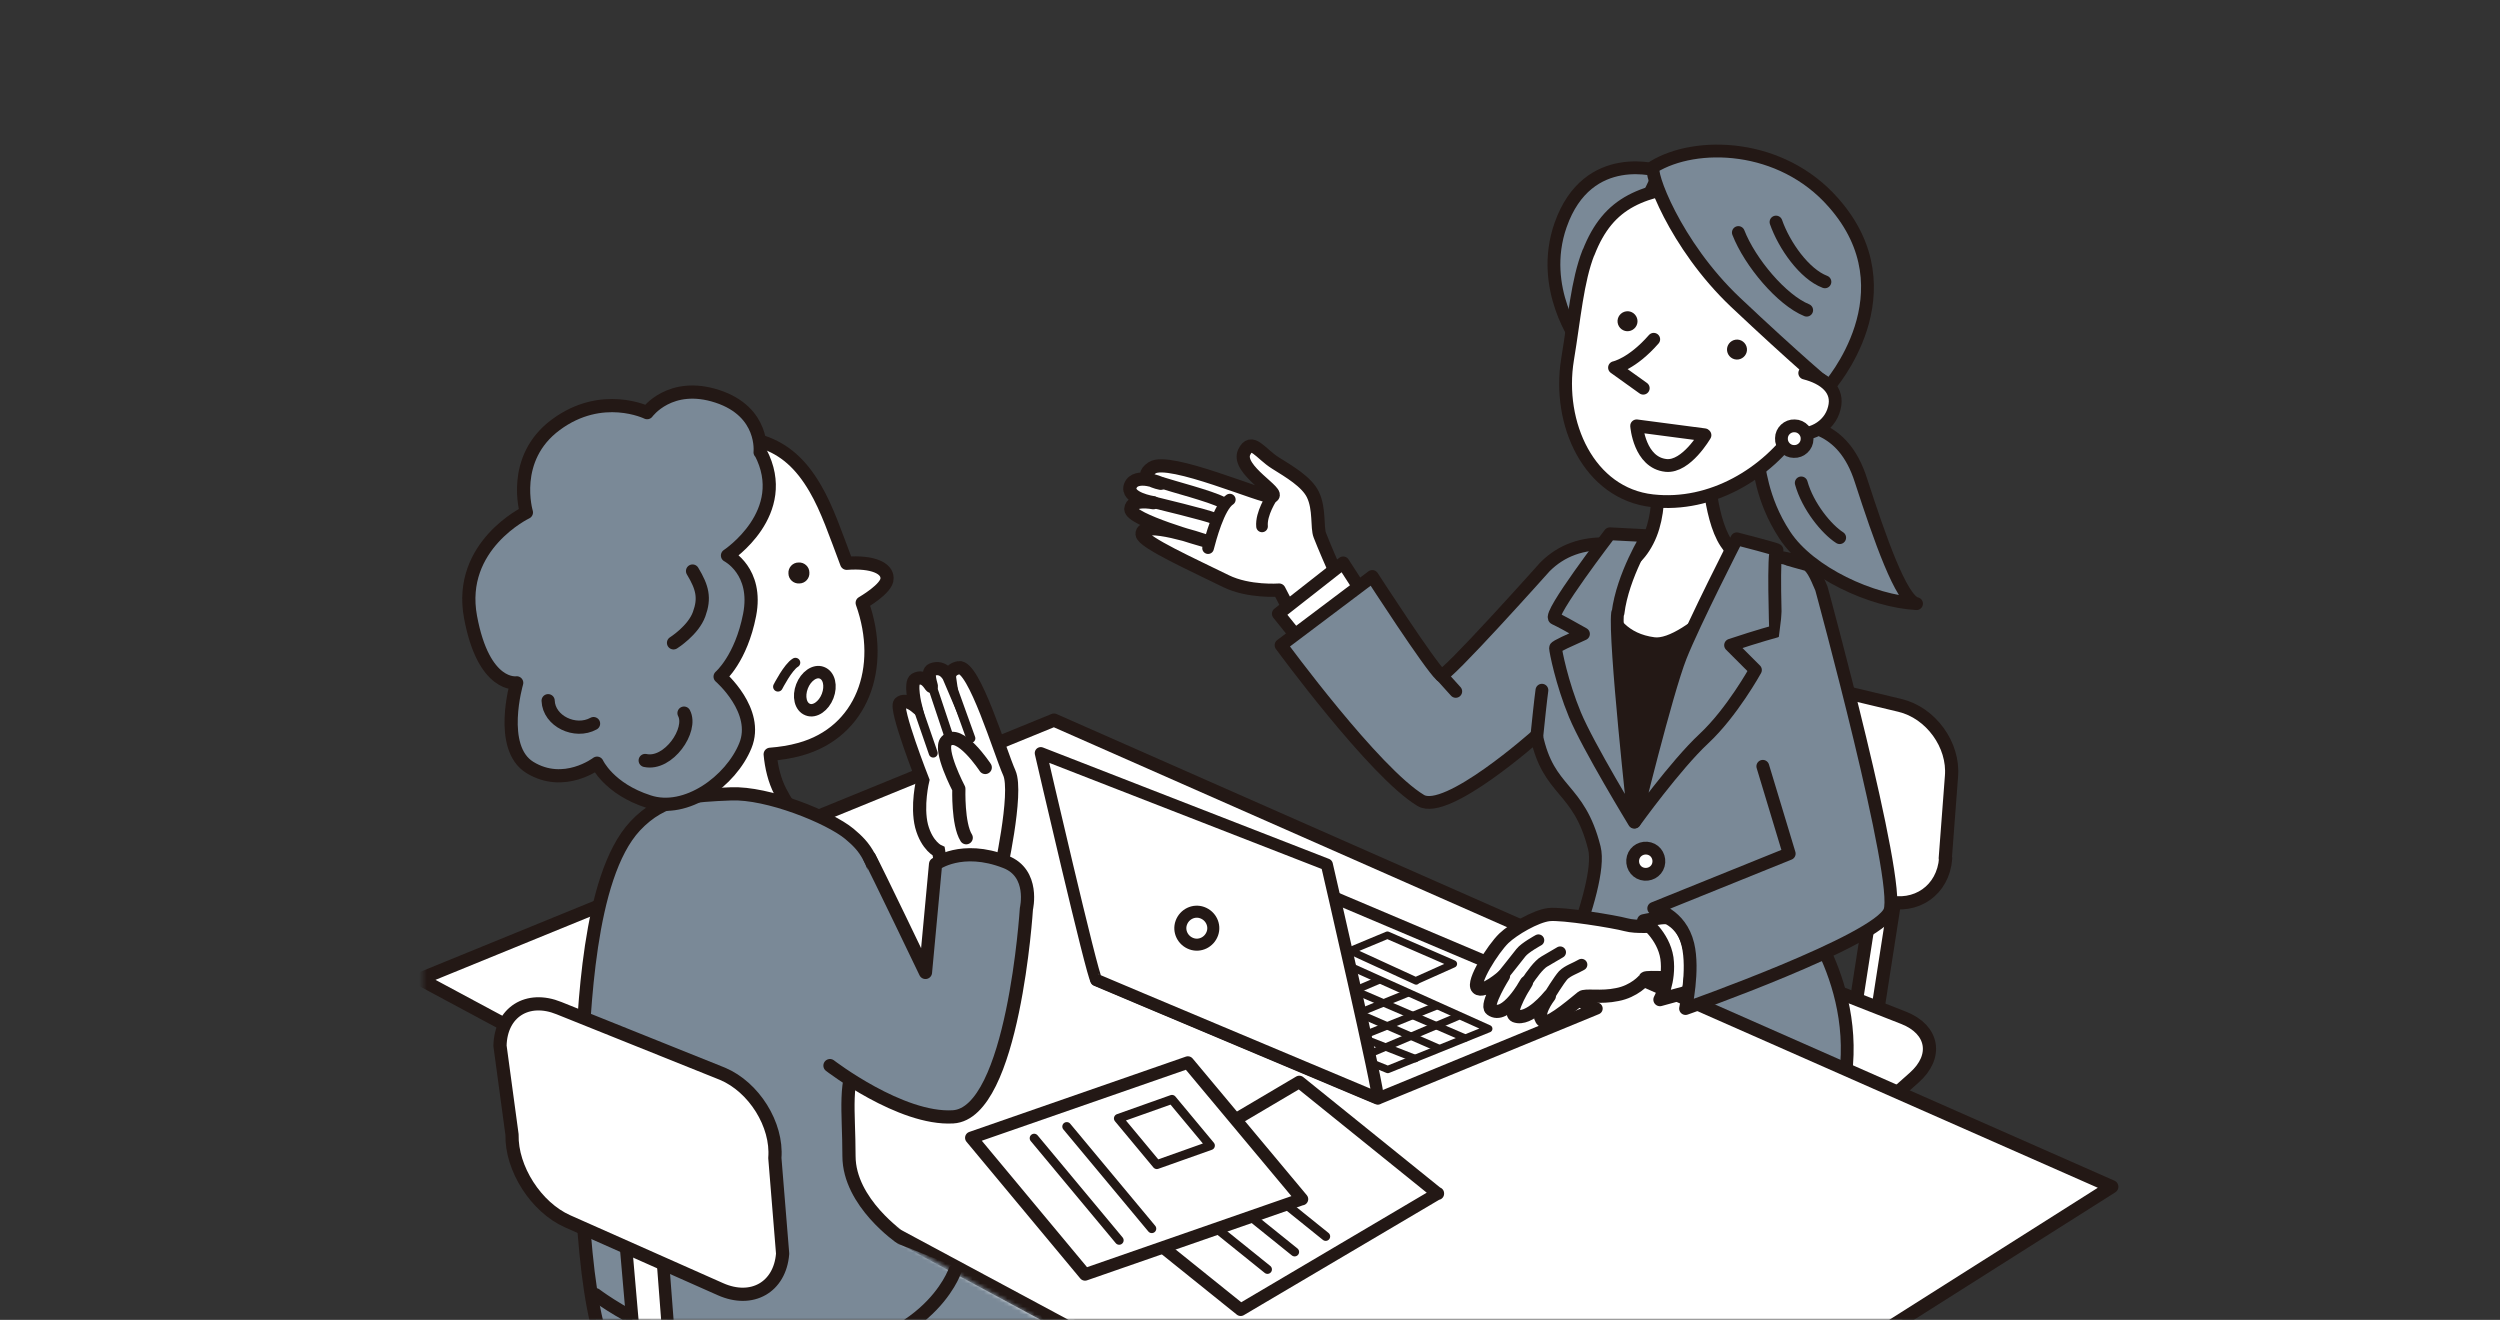 <?xml version="1.0" encoding="UTF-8"?>
<svg id="_レイヤー_1" data-name="レイヤー_1" xmlns="http://www.w3.org/2000/svg" xmlns:xlink="http://www.w3.org/1999/xlink" version="1.1" viewBox="0 0 644 340">
  <rect x="0" y="0" width="644" height="340" fill="#333333" stroke="none"/>
  <!-- Generator: Adobe Illustrator 29.1.0, SVG Export Plug-In . SVG Version: 2.1.0 Build 142)  -->
  <defs>
    <style>
      .st0, .st1, .st2, .st3, .st4, .st5, .st6, .st7, .st8, .st9, .st10 {
        fill: none;
      }

      .st1, .st2, .st3, .st4, .st5, .st6, .st7, .st8, .st11, .st12, .st13, .st14, .st15, .st9, .st16, .st17, .st18, .st19, .st20, .st21, .st10 {
        stroke: #231815;
      }

      .st1, .st2, .st3, .st4, .st5, .st6, .st7, .st8, .st11, .st12, .st13, .st15, .st9, .st16, .st17, .st18, .st19, .st20, .st21, .st10 {
        stroke-linecap: round;
        stroke-linejoin: round;
      }

      .st1, .st12, .st18 {
        stroke-width: 3.4px;
      }

      .st2 {
        stroke-width: 2.5px;
      }

      .st3, .st14 {
        stroke-width: 3.4px;
      }

      .st4 {
        stroke-width: 3px;
      }

      .st5 {
        stroke-width: 3px;
      }

      .st6, .st21 {
        stroke-width: 3.2px;
      }

      .st7, .st16 {
        stroke-width: 3.4px;
      }

      .st8, .st13, .st17 {
        stroke-width: 3.3px;
      }

      .st11, .st14, .st22, .st15, .st16, .st17, .st18, .st19, .st20, .st21 {
        fill: #fff;
      }

      .st11, .st9 {
        stroke-width: 2.3px;
      }

      .st12, .st13, .st23 {
        fill: #7a8997;
      }

      .st24 {
        mask: url(#mask-2);
      }

      .st25 {
        mask: url(#mask-1);
      }

      .st14 {
        stroke-miterlimit: 10;
      }

      .st26 {
        clip-path: url(#clippath-1);
      }

      .st27 {
        fill: #231815;
      }

      .st15, .st10 {
        stroke-width: 1.9px;
      }

      .st19 {
        stroke-width: 3.1px;
      }

      .st20 {
        stroke-width: 3.2px;
      }

      .st28 {
        clip-path: url(#clippath);
      }
    </style>
    <mask id="mask" x="0" y="0" width="644" height="340" maskUnits="userSpaceOnUse">
      <g id="mask0_295_334">
        <rect class="st22" width="644" height="340"/>
      </g>
    </mask>
    <clipPath id="clippath">
      <rect class="st0" width="644" height="340"/>
    </clipPath>
    <clipPath id="clippath-1">
      <rect class="st0" x="101" y="20" width="449.2" height="385.2"/>
    </clipPath>
    <mask id="mask-1" x="106.5" y="20" width="443.7" height="385.2" maskUnits="userSpaceOnUse">
      <g id="mask1_295_334">
        <path class="st22" d="M550.2,20H109v320h441.2V20Z"/>
      </g>
    </mask>
    <mask id="mask-2" x="101" y="92.1" width="177.3" height="299.8" maskUnits="userSpaceOnUse">
      <g id="mask2_295_334">
        <path class="st22" d="M278.3,345.7l-46.9-26.1s11.6-89.4,11-87.1c-.7,2.3,14.2-73.8,14.2-73.8l-38.2-66.6s-97.5,6.9-98.8,7.9c-1.3,1-18.4,136.1-18.4,136.1l44.1,126.9s99.8,28.7,96.9,29c-3,.3,36.5-48,36.2-46.2Z"/>
      </g>
    </mask>
  </defs>
  <g class="st28">
    <g class="st26">
      <g class="st25">
        <g>
          <path class="st16" d="M483.3,262.8l-5.8-.5,6.1-39.2,5.8.5-6.1,39.2Z"/>
          <path class="st22" d="M501.2,221.1c-.6,8.2-7.6,13.1-15.6,11l-38.7-10.4c-7.9-2.1-14.3-10.6-14.1-18.8l.4-19.7c.2-8.2,6.8-13.4,14.8-11.4l41.4,9.9c8,1.9,14,10.2,13.3,18.3l-1.6,21.1h0Z"/>
          <path class="st7" d="M501.2,221.1c-.6,8.2-7.6,13.1-15.6,11l-38.7-10.4c-7.9-2.1-14.3-10.6-14.1-18.8l.4-19.7c.2-8.2,6.8-13.4,14.8-11.4l41.4,9.9c8,1.9,14,10.2,13.3,18.3l-1.6,21.1h0Z"/>
          <path class="st22" d="M459,308c-6.1,5.4-17.4,7.4-25,4.3l-41.9-16.9c-7.6-3.1-8.3-9.3-1.5-13.9l42.5-28.6c6.8-4.6,18.6-5.9,26.2-2.9l31.1,12.2c7.6,3,8.9,9.9,2.7,15.4l-34.3,30.5h0Z"/>
          <path class="st7" d="M459,308c-6.1,5.4-17.4,7.4-25,4.3l-41.9-16.9c-7.6-3.1-8.3-9.3-1.5-13.9l42.5-28.6c6.8-4.6,18.6-5.9,26.2-2.9l31.1,12.2c7.6,3,8.9,9.9,2.7,15.4l-34.3,30.5h0Z"/>
          <path class="st16" d="M349.2,157.6c-1.2-1-7.1-14.3-9.2-19.7-.8-2,0-6.8-1.8-10.5-1.6-3.3-6.1-5.9-9.6-8.1-3.9-2.4-6.2-6.8-8.1-2.8-2.1,4.5,9.8,10.6,7.1,11.4-1.9.5-26.5-10.3-30.8-7.4-4.2,2.8,2.2,4,2.2,4,0,0-6.4-2.8-7.8.6-1.3,3.3,5.9,4.4,5.9,4.4,0,0-5.6-1.1-5.8,1.6-.2,2.8,18.8,8.1,18.8,8.1,0,0-16.2-5.5-15.9-1.6.2,2.1,13.1,7.9,21.6,12.1,5.9,2.9,13.7,2.3,13.7,2.3l5.9,11.4,13.7-5.7Z"/>
          <path class="st22" d="M316.8,128.7c-2.8,1.8-5,10.2-5.6,12.5l5.6-12.5Z"/>
          <path class="st5" d="M316.8,128.7c-2.8,1.8-5,10.2-5.6,12.5"/>
          <path class="st22" d="M297.2,129.4s14.1,3.4,15.4,4.1l-15.4-4.1Z"/>
          <path class="st5" d="M297.2,129.4s14.1,3.4,15.4,4.1"/>
          <path class="st22" d="M299.7,124.5c1.7.6,12.4,3.4,15.1,4.9l-15.1-4.9Z"/>
          <path class="st5" d="M299.7,124.5c1.7.6,12.4,3.4,15.1,4.9"/>
          <path class="st22" d="M327.6,128.1s-2.8,4.2-2.5,7.5l2.5-7.5Z"/>
          <path class="st5" d="M327.6,128.1s-2.8,4.2-2.5,7.5"/>
          <path class="st23" d="M457.3,108.6c7,.6,17.4.4,22.1,15.2,4.8,14.8,10.4,30.9,14.3,31.7-11.4-.6-27.5-7.9-33.9-17.6-6.4-9.7-6.4-18.3-7.2-19.2"/>
          <path class="st8" d="M457.3,108.6c7,.6,17.4.4,22.1,15.2,4.8,14.8,10.4,30.9,14.3,31.7-11.4-.6-27.5-7.9-33.9-17.6-6.4-9.7-6.4-18.3-7.2-19.2"/>
          <path class="st23" d="M464,124.4c1.7,6.1,6.6,12,9.9,14.1l-9.9-14.1Z"/>
          <path class="st8" d="M464,124.4c1.7,6.1,6.6,12,9.9,14.1"/>
          <path class="st22" d="M352.9,155.7l-6.9-10.7-16.7,13.1,6.1,7.6"/>
          <path class="st8" d="M352.9,155.7l-6.9-10.7-16.7,13.1,6.1,7.6"/>
          <path class="st13" d="M463.3,233.6c.3,1,19.8,24.5,9.6,53.9-10.2,29.4-32.9,13.5-62.5,13.2-14-.1-14.4-35.7-13.7-37,.7-1.4,16.6-35.1,14-45.3-4-15.9-11.8-14.1-14.9-28.9,0,0-23.2,20.7-29.8,16.7-11.9-7.1-36-40-36-40l23.5-17.7s14.8,22.9,17.7,25.5c1,.9,26.8-28,26.8-28,4.2-4.2,9.6-6.2,16.4-5.9,4.4.2,10.8.2,17.4.2s17.9,1.6,18.2,1.7c6.5,1,15.2,2.9,15.3,3,6,7.5,4,26,4,27.7,0,7.9,1.1,11.7-.5,18-5.1,20.5-6.9,33.6-5.6,43h0Z"/>
          <path class="st27" d="M410.9,145.5s45.5,4.2,44.2,3.7c-1.4-.5-34,64.1-34,64.1,0,0-17.4-32.3-15.3-40.4,2.2-8.1,6.6-24.3,5.1-27.4h0Z"/>
          <path class="st22" d="M439.8,117.6s.3,15.4,4.8,22.2c4.5,6.8,8.9,5.5,8.9,5.5,0,0-18.4,21.7-27.5,20.5-15.3-2-13.8-19.4-13.8-19.4,0,0,7.4,2.3,12.2-7,4.8-9.2,1.7-22.9,1.7-22.9"/>
          <path class="st8" d="M439.8,117.6s.3,15.4,4.8,22.2c4.5,6.8,8.9,5.5,8.9,5.5,0,0-18.4,21.7-27.5,20.5-15.3-2-13.8-19.4-13.8-19.4,0,0,7.4,2.3,12.2-7,4.8-9.2,1.7-22.9,1.7-22.9"/>
          <path class="st8" d="M448,145.4s-8.1,37.3-16,46.5c-7.9,9.2-11.2,17.6-11.2,17.6-9.9-23.3-4.9-65.2-4.7-65.2"/>
          <path class="st13" d="M416.8,157.9c1.2-9.7,7.6-19.9,7.6-19.9l-9.7-.5s-16.1,21-14.2,21.8c1.5.7,3.9,2,7.4,4-3.3,1.5-7.2,3.2-7.2,3.6,0,.7,1.6,9,5,17.2,3.4,8.2,15.3,27.7,15.3,27.7,0,0-5.2-47.2-4.3-53.9Z"/>
          <path class="st13" d="M427.7,44.1s-18.7-6.1-25.7,13.9c-5.7,16.3,4.7,30.2,4.7,30.2l21-44.1h0Z"/>
          <path class="st17" d="M409.2,65c-2.9,7.4-3.6,16.8-5.4,27.6-2.7,16.5,5.5,34.6,21.9,36.4,15.2,1.7,29.6-7.1,37.4-18.7,5.2-7.7,10.4-23.7,9.3-34.3s-17-30.4-33.1-28.8c-16.1,1.6-24.9,4.5-30.1,17.9h0Z"/>
          <path class="st13" d="M426,43c-1.5.9,5.4,20,21,34.8,15.7,14.8,24.1,21.8,24.1,21.8,0,0,21.6-24.3,1.2-47.4-13.5-15.4-35.5-15.9-46.4-9.2h0Z"/>
          <path class="st27" d="M450,89.7c.2,1.4-.8,2.7-2.2,2.9-1.4.2-2.7-.8-2.9-2.2s.8-2.7,2.2-2.9c1.4-.2,2.7.8,2.9,2.2Z"/>
          <path class="st27" d="M421.8,82.4c.2,1.4-.8,2.7-2.2,2.9-1.4.2-2.7-.8-2.9-2.2s.8-2.7,2.2-2.9c1.4-.2,2.7.8,2.9,2.2Z"/>
          <path class="st8" d="M447.8,59.9c3,7.7,11.2,17.4,17.6,20"/>
          <path class="st8" d="M457.5,57.2c2.1,6,7.3,13.4,12.6,15.4"/>
          <path class="st22" d="M426,87.4c-5.6,6.4-10.1,7.3-10.1,7.3l7.4,5.3"/>
          <path class="st8" d="M426,87.4c-5.6,6.4-10.1,7.3-10.1,7.3l7.4,5.3"/>
          <path class="st17" d="M439.2,112.1s-4.8,8.3-10,7.8c-6.9-.7-7.6-10.2-7.6-10.2l17.5,2.3h0Z"/>
          <path class="st22" d="M464.9,96.1c5.1,1.3,8.9,4.3,7.6,9.1-1.2,4.8-6.4,7.6-11.4,6.3"/>
          <path class="st8" d="M464.9,96.1c5.1,1.3,8.9,4.3,7.6,9.1-1.2,4.8-6.4,7.6-11.4,6.3"/>
          <path class="st17" d="M465.5,113.1c0,1.8-1.6,3.3-3.4,3.2-1.8,0-3.3-1.6-3.2-3.4,0-1.8,1.6-3.3,3.4-3.2,1.8,0,3.3,1.6,3.2,3.4Z"/>
          <path class="st17" d="M427.2,222.8c.5-1.8-.5-3.7-2.3-4.2-1.8-.5-3.7.5-4.2,2.3-.5,1.8.5,3.7,2.3,4.2,1.8.5,3.7-.5,4.2-2.3Z"/>
          <path class="st23" d="M395.9,189.5c.3-3,1-9.6,1.3-11.7l-1.3,11.7Z"/>
          <path class="st8" d="M395.9,189.5c.3-3,1-9.6,1.3-11.7"/>
          <path class="st13" d="M457.4,162.5s-.7-20.8.3-20.8-10.3-2.9-10.3-2.9c0,0-11,21.5-14.5,30.3-3.7,9.4-11.8,42.6-11.8,42.6,0,0,10.5-14.6,17.8-21.4,7.3-6.8,13.3-17.7,13.3-17.7l-6.4-6.4c7.2-2.4,11.7-3.6,11.7-3.6h0Z"/>
          <path class="st8" d="M371.3,174l3.7,4.1"/>
          <path class="st8" d="M460.9,219.9l6.1-2.5"/>
          <path class="st18" d="M230.4,383.9c-8.7,5-23.4,5.6-32.5,1.2l-50.5-24.2c-9.2-4.4-9-11.3.4-15.3l58.9-25.1c9.4-4,24.7-3.8,33.9.6l37.6,17.6c9.2,4.3,9.6,12,.9,17.1l-48.7,28.2h0Z"/>
          <path class="st18" d="M108.2,252.2l163.3-66.7,272.5,120.2-154.3,97.7L108.2,252.2Z"/>
          <path class="st20" d="M370.4,307.4l-50.8,30-35.7-28.7,50.8-30,35.7,28.8Z"/>
          <path class="st9" d="M326.5,327l-26.7-21.5"/>
          <path class="st9" d="M333.5,322.5l-26.7-21.5"/>
          <path class="st9" d="M341.5,318.5l-26.7-21.5"/>
          <path class="st20" d="M335.3,308.9l-55.8,19.4-29.3-35.2,55.8-19.4,29.4,35.2Z"/>
          <path class="st11" d="M311.8,295.1l-13.8,4.9-9.9-11.9,13.8-4.9,9.9,11.9Z"/>
          <path class="st9" d="M288.3,319.5l-21.9-26.3"/>
          <path class="st9" d="M296.7,316.5l-21.9-26.3"/>
          <path class="st18" d="M228.5,148.9c0-2.5-3.6-4.3-10.4-3.8-2.8-7.4-5-14-8.1-19.3-7.5-12.9-17-14.4-33.9-13.4-16.9,1-35.7,26.2-35.1,37.3s14.4,24.4,21,31.6c4,4.2,9.3,7.6,15.3,9.9h.4c.6,5.5.9,11.5-.5,13.9-4.3,7.3-6.5,4.8-6.5,4.8,0,0,19.2,22.6,28.6,21.4,15.9-2.1,12.3-14.6,12.3-14.6,0,0-5.6-3.2-10.6-12.8-1.5-2.9-2.3-6.3-2.6-9.6,2.6-.2,5.2-.6,7.7-1.3,15.9-4.4,22-20.9,16-37.7,0,0,6.5-3.7,6.4-6.3h0Z"/>
          <path class="st27" d="M203.1,147.7c0,1.5,1.3,2.7,2.8,2.6,1.5,0,2.7-1.3,2.6-2.8,0-1.5-1.3-2.7-2.8-2.6-1.5,0-2.7,1.3-2.6,2.8Z"/>
          <path class="st1" d="M175,128.1c-1.8,8.4-8.6,19.8-14.8,23.5"/>
          <path class="st1" d="M164.7,126.9c-1.1,6.6-5.3,15-10.4,17.9"/>
          <path class="st21" d="M197.9,289.5c0,2,1.6,3.6,3.6,3.6s3.6-1.6,3.6-3.6-1.6-3.6-3.6-3.6-3.6,1.6-3.6,3.6Z"/>
          <path class="st6" d="M162.9,287.4l-6.4-2.6"/>
          <g class="st24">
            <path class="st12" d="M163.6,212.8c-12.2,13.1-13.1,48.5-13.9,62.9-.9,16.1,0,57.8,6.1,71.4,6.2,13.6,26.1,16.9,41.7,20.4,21.5,4.8,66.1-20.8,70.9-22.6,4.8-1.9,2.7-7.3-4.4-12-6.6-4.3-31.9-14-31.9-14,0,0-13.4-9.1-13.4-21.1s-1.5-19.1,2.7-26.5c4.2-7.4,8.3-24.3,6.4-36.5-2.2-13.8-5.1-16.7-9-20-5.2-4.3-21.1-10.7-30.5-10.3-9.5.4-17.5.6-24.7,8.3h0Z"/>
          </g>
          <path class="st19" d="M354.9,283l56.4-23.2-72.3-30.6-56.6,23.3s74.3,31.3,72.5,30.5h0Z"/>
          <path class="st15" d="M297.9,251.6l59.6,23.9,26-10.5-56.9-25.6-28.8,12.2Z"/>
          <path class="st10" d="M314.7,245.7l55.6,24.2"/>
          <path class="st10" d="M305.1,249.5l59.5,23.2"/>
          <path class="st10" d="M375.4,261.9l-25.5,10.8"/>
          <path class="st10" d="M370.1,259.1l-27,10.9"/>
          <path class="st10" d="M321.7,243.4l55.7,24"/>
          <path class="st10" d="M362.7,255.8l-27.7,11.2"/>
          <path class="st10" d="M355.2,252.5l-26.8,11.4"/>
          <path class="st10" d="M347.8,249.2l-27.5,11.5"/>
          <path class="st10" d="M340.3,245.9l-28,11.6"/>
          <path class="st10" d="M332.9,242.6l-27.6,11.8"/>
          <path class="st15" d="M364.8,252.6l9.6-4.3-17-7.4-9.6,4,17,7.8Z"/>
          <path class="st19" d="M268.1,194l73.7,28.7s14,60.6,13.1,60.2c-.9-.4-71.7-30.1-72.5-30.5-.9-.4-14.3-58.4-14.3-58.4h0Z"/>
          <path class="st19" d="M312.3,240.5c.8-2.2-.4-4.6-2.6-5.4-2.2-.8-4.6.4-5.4,2.6-.8,2.2.4,4.6,2.6,5.4,2.2.8,4.6-.4,5.4-2.6Z"/>
          <path class="st16" d="M426.7,238.7c-.7-.3-5,.3-7.9-.5s-16.4-3-19.8-2.6-9.2,3.8-11.6,6.1c-2.8,2.7-8.3,11.4-6.8,12.8,1.5,1.5,6.7-3.1,6.7-3.1,0,0-4.7,7.5-3.2,8.6,3.8,2.9,9.1-6.9,9.1-6.9,0,0-5,7.7-2.9,8.6,3.6,1.4,8.8-5.1,8.8-5.1,0,0-4.2,5.4-1.2,6.6,1.6.6,8.8-5.7,9.6-6.3.8-.7,4.9.2,9.1-.7,4.3-.8,7-3.7,7.2-4.2.2-.5,9.6.1,9.1.1s4.6-9.1-6.3-13.4h0Z"/>
          <path class="st22" d="M399.1,256.5s2.5-4.1,3.6-5.3c1.2-1.2,3.2-1.8,4.7-2.7"/>
          <path class="st4" d="M399.1,256.5s2.5-4.1,3.6-5.3c1.2-1.2,3.2-1.8,4.7-2.7"/>
          <path class="st22" d="M393.2,253.1c1.3-2,3.2-4.6,4.6-5.4,1.9-1.1,4.1-2.4,4.1-2.4"/>
          <path class="st4" d="M393.2,253.1c1.3-2,3.2-4.6,4.6-5.4,1.9-1.1,4.1-2.4,4.1-2.4"/>
          <path class="st22" d="M386.4,252.2c1.6-2,4.4-5.5,5.4-6.8,1-1.3,4.5-3.2,4.5-3.2"/>
          <path class="st4" d="M386.4,252.2c1.6-2,4.4-5.5,5.4-6.8,1-1.3,4.5-3.2,4.5-3.2"/>
          <path class="st16" d="M429.2,236.4c-1.3-.2-5.8.8-5.8.8,0,0,5.1,3.7,6,9.6.8,6-1.8,10.7-1.8,10.7l7.3-2s1.7-6.9,0-12.4c-1.6-5.5-5.6-6.8-5.6-6.8h0Z"/>
          <path class="st23" d="M454.1,197.4l6.8,22.5-34.9,14.1s6.9,1.4,8.8,9.3c1.6,6.6-.6,16.5-.6,16.5,0,0,49.6-17.5,52.6-25.1,3-7.6-17.6-83.1-17.6-83.1-.6-1.2-2.1-5.7-3.9-6.2-1.9-.5-4.6-1.3-4.6-1.3"/>
          <path class="st8" d="M454.1,197.4l6.8,22.5-34.9,14.1s6.9,1.4,8.8,9.3c1.6,6.6-.6,16.5-.6,16.5,0,0,49.6-17.5,52.6-25.1,3-7.6-17.6-83.1-17.6-83.1-.6-1.2-2.1-5.7-3.9-6.2-1.9-.5-4.6-1.3-4.6-1.3"/>
          <path class="st12" d="M195.9,116.5c8.2,15.6-8.5,26.6-8.5,26.6,0,0,7.9,4,5.7,15.3s-7.6,15.9-7.6,15.9c0,0,10.2,8.8,6.5,17.8-3.7,9.1-15.3,17.6-24.9,14.4-10.3-3.3-13.3-9.9-13.3-9.9,0,0-8.5,6.5-17.3,1.1-8.3-5.1-3.4-21.8-3.4-21.8,0,0-8.5,1.4-11.9-17-3.4-18.4,14.4-26.9,14.4-26.9,0,0-4.2-13.9,7.6-22.6,11.9-8.8,23.5-3.1,23.5-3.1,0,0,5.9-8.2,18.1-4.2,12.2,4,11,14.4,11,14.4h0Z"/>
          <path class="st22" d="M200.4,176.9s2.6-5.1,4.5-6.2l-4.5,6.2Z"/>
          <path class="st2" d="M200.4,176.9s2.6-5.1,4.5-6.2"/>
          <path class="st14" d="M257.4,225.9s4.9-21.7,2.6-26.8-9.1-27.8-13-27.1c-2.7.5-2.4,2.6-2.4,2.6,0,0-1.4-3.3-4.5-2.1-1.6.6,0,4.4-.2,4.3-.2,0-1.6-3.2-4.1-1.8-1.5.8,0,6.9,0,6.9,0,0-2.6-2.1-4-.8-1.4,1.3,5.9,19.9,5.9,19.9,0,0-1.6,6.6-.3,11.8,1.4,5.2,4.4,6.5,4.4,6.5l1.7,10.4s13.3.4,13,.4c-.3,0,.7-4,.7-4h0Z"/>
          <path class="st9" d="M244.6,174.9l5.5,15.3"/>
          <path class="st9" d="M240.3,177.3l4.1,12.3"/>
          <path class="st9" d="M235.8,180.7l4.6,13.3"/>
          <path class="st21" d="M213.2,179.3c1-2.6.4-5.3-1.5-6-1.8-.7-4.1.9-5.1,3.5-1,2.6-.4,5.3,1.5,6,1.8.7,4.1-.9,5.1-3.5Z"/>
          <path class="st1" d="M153.4,333.5s22.1,17,49.3,16.4c36.1-.8,43.3-22.6,43.3-22.6"/>
          <path class="st23" d="M224,220.9c1.7,3.1,14.4,29.6,14.4,29.6l2.6-27.9s6.7-5,18-.6c7.6,2.9,5.4,12.1,5.4,12.1,0,0-3.3,52.7-18.9,53.6-13.5.8-31.7-13.2-31.7-13.2"/>
          <path class="st1" d="M224,220.9c1.7,3.1,14.4,29.6,14.4,29.6l2.6-27.9s6.7-5,18-.6c7.6,2.9,5.4,12.1,5.4,12.1,0,0-3.3,52.7-18.9,53.6-13.5.8-31.7-13.2-31.7-13.2"/>
          <path class="st23" d="M178.4,147.1c2.6,4.3,3.2,7,1.7,11.1-1.5,4.2-6.6,7.4-6.6,7.4"/>
          <path class="st1" d="M178.4,147.1c2.6,4.3,3.2,7,1.7,11.1-1.5,4.2-6.6,7.4-6.6,7.4"/>
          <path class="st23" d="M176.2,183.7c2.3,4.3-4,13.5-10,12.2l10-12.2Z"/>
          <path class="st1" d="M176.2,183.7c2.3,4.3-4,13.5-10,12.2"/>
          <path class="st23" d="M141.2,180.5c.2,5.3,7,8.5,11.7,5.9l-11.7-5.9Z"/>
          <path class="st1" d="M141.2,180.5c.2,5.3,7,8.5,11.7,5.9"/>
          <path class="st21" d="M174.9,377.7l-9.1-4.2-5.9-67.9,9.5,1.6,5.4,70.5Z"/>
          <path class="st18" d="M201.6,323c-.7,8.6-7.9,12.7-16,9.1l-39.4-17.5c-8.1-3.6-14.5-13.6-14.3-22.3l-3.1-22.9c.2-8.7,7.1-13,15.2-9.7l42.1,16.9c8.1,3.4,14.2,13.1,13.5,21.7l2,24.6h0Z"/>
          <path class="st22" d="M253.8,197.7s-6.7-10.2-10-6.8c-2.1,2.2,3.2,12.3,3.2,12.3,0,0-.3,9.1,1.9,12.6"/>
          <path class="st3" d="M253.8,197.7s-6.7-10.2-10-6.8c-2.1,2.2,3.2,12.3,3.2,12.3,0,0-.3,9.1,1.9,12.6"/>
        </g>
      </g>
    </g>
  </g>
</svg>